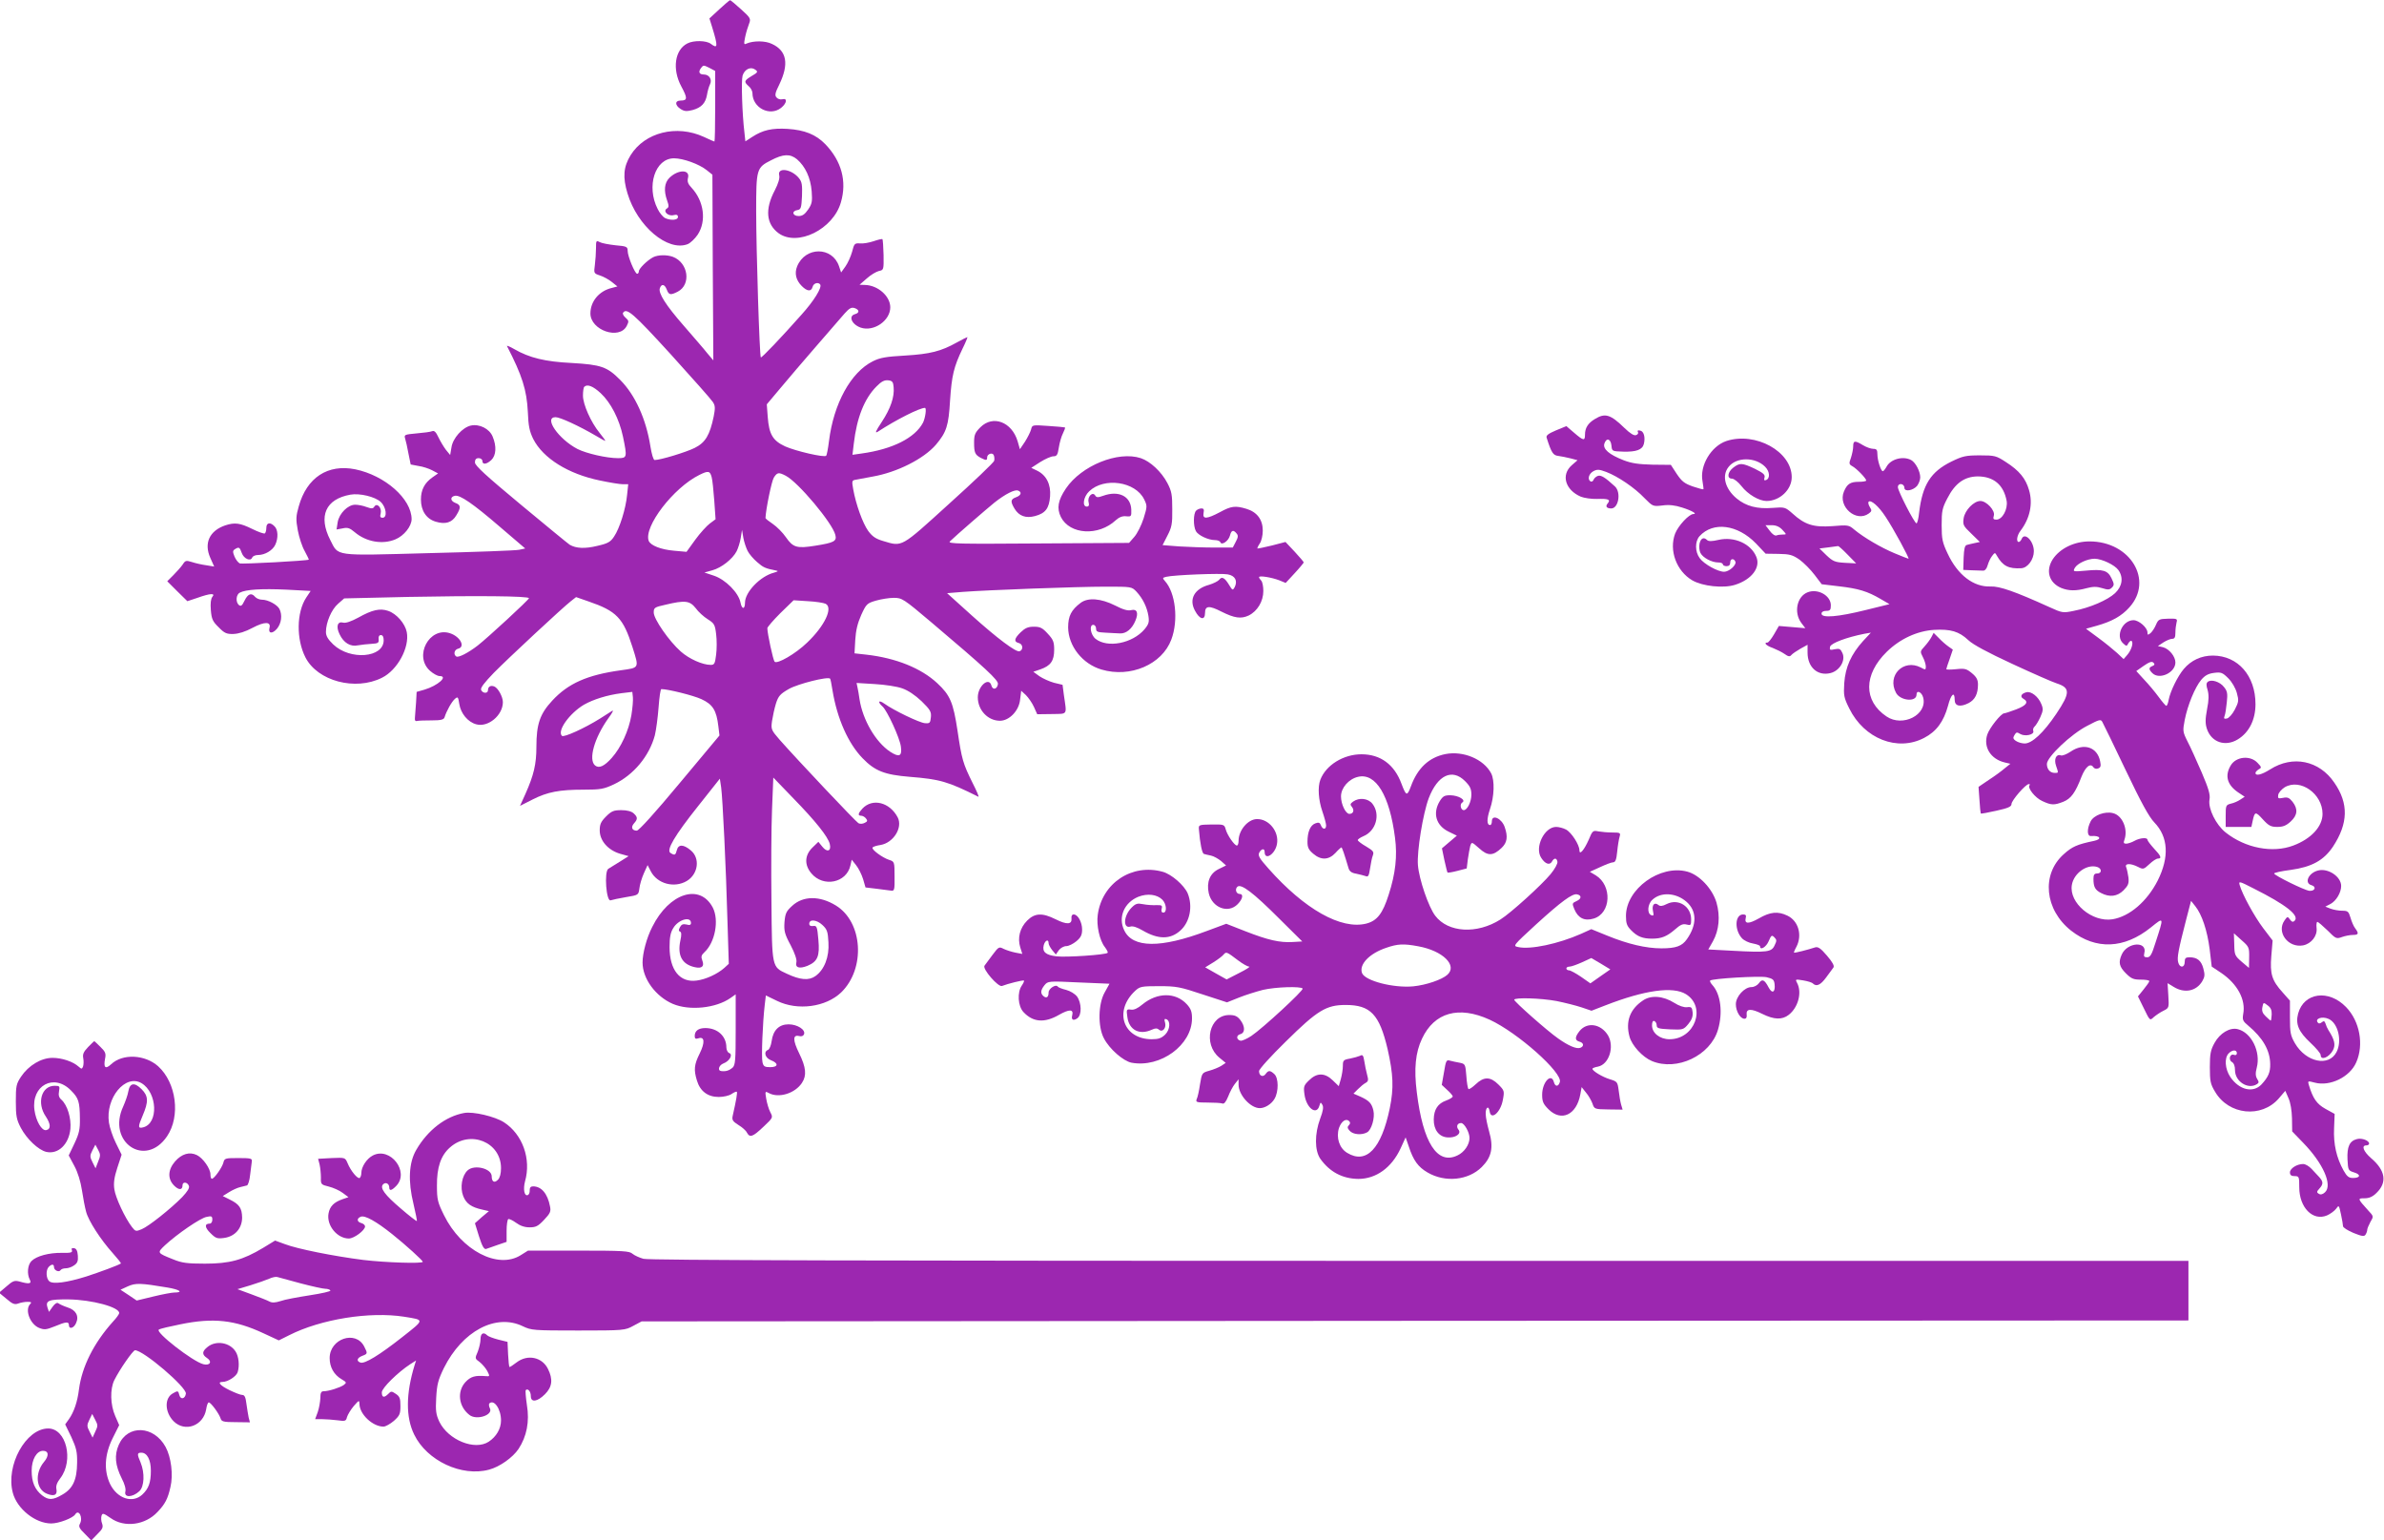 <?xml version="1.0" standalone="no"?>
<!DOCTYPE svg PUBLIC "-//W3C//DTD SVG 20010904//EN"
 "http://www.w3.org/TR/2001/REC-SVG-20010904/DTD/svg10.dtd">
<svg version="1.0" xmlns="http://www.w3.org/2000/svg"
 width="1280pt" height="827pt" viewBox="0 0 1280 827"
 preserveAspectRatio="xMidYMid meet">
<g transform="translate(0,827) scale(0.1,-0.1)"
fill="#9c27b0" stroke="none">
<path d="M3862 8220 l-53 -49 15 -48 c32 -104 30 -117 -8 -88 -24 18 -92 19
-125 2 -68 -34 -83 -138 -33 -231 34 -63 34 -76 -4 -76 -31 0 -31 -25 0 -45
20 -13 32 -14 64 -6 48 13 70 37 78 82 3 19 10 44 16 56 13 26 -4 53 -33 53
-25 0 -31 14 -15 35 12 16 14 16 44 1 l32 -17 0 -189 c0 -105 -2 -190 -4 -190
-2 0 -28 11 -57 25 -146 67 -316 25 -393 -98 -39 -63 -43 -119 -17 -205 53
-177 216 -314 323 -273 15 6 39 29 54 51 48 73 34 180 -33 252 -19 20 -24 33
-19 53 12 46 -53 46 -100 0 -27 -27 -31 -69 -12 -122 10 -28 10 -36 -2 -43
-22 -14 7 -43 37 -35 16 4 23 1 23 -10 0 -18 -41 -20 -71 -5 -10 6 -28 27 -38
48 -62 122 -14 272 88 272 49 0 135 -31 176 -64 l30 -24 2 -499 3 -498 -33 39
c-17 22 -74 87 -124 145 -99 113 -140 178 -130 204 9 25 26 21 37 -8 11 -29
20 -31 59 -11 73 38 57 155 -26 187 -33 12 -80 11 -106 -2 -32 -17 -77 -61
-77 -76 0 -7 -4 -13 -9 -13 -12 0 -51 94 -51 123 0 22 -5 25 -65 30 -36 4 -74
11 -85 17 -19 10 -20 8 -20 -33 0 -24 -3 -65 -6 -89 -6 -45 -6 -46 27 -57 19
-6 48 -22 64 -35 l30 -24 -30 -8 c-68 -16 -115 -72 -115 -137 0 -90 155 -144
195 -67 12 24 12 28 -6 44 -11 9 -17 21 -14 26 19 30 55 -2 256 -222 116 -128
218 -243 226 -256 13 -19 14 -32 5 -78 -21 -100 -44 -140 -102 -169 -46 -23
-184 -65 -215 -65 -7 0 -16 31 -23 74 -23 146 -82 276 -162 356 -70 71 -104
82 -260 91 -144 7 -228 28 -308 74 -24 14 -42 21 -40 17 82 -159 106 -236 112
-353 3 -77 9 -105 29 -146 53 -104 188 -188 358 -223 52 -11 107 -20 123 -20
l29 0 -6 -57 c-7 -74 -40 -180 -70 -224 -19 -29 -33 -37 -90 -50 -65 -16 -114
-14 -148 6 -8 5 -125 101 -261 214 -190 158 -248 211 -248 228 0 16 6 23 20
23 11 0 20 -7 20 -15 0 -21 22 -19 48 5 26 25 29 74 7 126 -17 42 -71 69 -117
59 -45 -10 -97 -68 -104 -117 l-7 -41 -23 28 c-12 16 -30 46 -40 67 -13 28
-22 37 -33 33 -9 -4 -47 -9 -84 -12 -64 -6 -68 -7 -62 -27 4 -12 12 -48 18
-81 l12 -59 42 -8 c23 -3 56 -14 73 -23 l32 -17 -30 -21 c-43 -30 -62 -68 -62
-119 0 -60 29 -104 79 -119 53 -16 88 -5 111 34 26 42 25 56 -6 67 -27 11 -28
33 -1 38 27 5 95 -41 239 -165 l138 -118 -33 -7 c-17 -4 -236 -12 -486 -18
-516 -14 -482 -18 -528 71 -65 128 -25 219 108 243 50 9 133 -11 163 -39 30
-28 37 -85 10 -85 -12 0 -15 6 -10 24 7 30 -20 58 -34 36 -7 -12 -15 -12 -43
-2 -18 7 -45 12 -60 12 -39 0 -86 -47 -94 -94 l-6 -39 33 6 c26 6 38 2 64 -20
62 -53 150 -68 219 -39 46 19 87 70 87 109 -1 109 -143 234 -302 267 -148 30
-261 -44 -304 -199 -15 -52 -16 -70 -5 -129 7 -37 23 -87 37 -111 13 -24 23
-45 22 -46 -9 -6 -358 -25 -371 -20 -8 4 -21 20 -28 37 -10 25 -10 31 2 39 22
14 26 11 37 -20 11 -31 47 -47 56 -25 3 8 17 14 31 14 38 0 79 25 93 55 17 36
15 81 -4 99 -23 24 -44 20 -44 -8 0 -14 -4 -27 -8 -30 -5 -3 -36 8 -68 24 -65
32 -93 36 -145 19 -84 -29 -115 -95 -80 -174 l21 -47 -43 7 c-23 3 -58 11 -76
17 -32 10 -36 9 -50 -13 -9 -13 -31 -38 -50 -57 l-33 -33 54 -54 54 -53 54 18
c70 25 98 26 80 5 -8 -10 -11 -35 -8 -71 4 -48 10 -61 42 -92 31 -32 43 -37
79 -36 28 1 64 12 103 33 64 34 100 34 91 0 -8 -31 15 -34 40 -5 24 29 30 74
13 107 -13 23 -61 49 -93 49 -14 0 -30 7 -37 15 -20 24 -39 17 -57 -20 -13
-27 -19 -32 -30 -24 -19 16 -16 57 5 67 32 17 117 22 249 16 l131 -7 -24 -36
c-52 -79 -54 -223 -4 -321 65 -127 268 -181 411 -109 83 41 149 163 133 245
-9 46 -55 99 -100 114 -44 15 -85 6 -160 -36 -39 -21 -68 -31 -82 -27 -30 8
-39 -21 -19 -62 22 -47 59 -69 99 -60 18 3 51 7 73 8 35 2 40 5 38 25 -2 14 3
22 12 22 10 0 15 -10 15 -28 0 -94 -180 -109 -271 -22 -28 27 -39 45 -39 67 0
51 30 121 65 151 l33 29 345 8 c362 7 647 5 647 -7 0 -8 -220 -211 -275 -254
-52 -40 -103 -66 -115 -59 -17 11 -11 37 10 42 40 10 11 65 -44 83 -111 36
-196 -123 -107 -202 17 -15 40 -28 51 -28 49 0 -10 -52 -81 -73 l-42 -12 -3
-55 c-2 -30 -5 -66 -6 -80 -2 -18 1 -24 12 -21 8 2 43 3 78 3 50 0 65 4 69 17
10 33 38 83 55 98 16 14 18 12 24 -27 8 -51 46 -97 91 -109 63 -18 143 48 143
119 0 29 -26 76 -46 84 -20 8 -34 -1 -34 -20 0 -19 -29 -18 -37 2 -4 11 18 39
68 91 80 81 367 348 414 385 l28 22 66 -23 c152 -52 187 -89 237 -246 36 -114
38 -110 -63 -124 -180 -25 -282 -70 -368 -163 -66 -71 -85 -126 -85 -248 0
-93 -14 -152 -59 -253 l-29 -64 67 34 c81 41 144 53 275 53 91 0 107 3 163 29
105 50 189 151 219 263 7 29 16 97 20 150 4 54 10 98 15 98 35 0 172 -34 215
-54 61 -28 81 -60 91 -146 l6 -49 -213 -255 c-133 -160 -220 -256 -231 -256
-26 0 -33 19 -15 39 21 23 20 34 -2 54 -12 11 -36 17 -66 17 -41 0 -53 -5 -82
-34 -28 -28 -34 -42 -34 -75 0 -55 45 -106 109 -125 l46 -13 -46 -29 c-26 -16
-54 -33 -63 -39 -23 -15 -11 -179 13 -169 9 3 46 11 82 17 67 11 67 11 72 47
2 20 13 56 24 81 l20 44 17 -33 c35 -68 127 -92 194 -52 61 37 72 122 21 164
-39 33 -67 34 -75 1 -7 -27 -11 -29 -34 -15 -24 15 21 92 150 254 l115 145 7
-47 c8 -59 26 -427 34 -722 l7 -225 -24 -22 c-37 -33 -100 -62 -149 -68 -90
-12 -145 57 -145 180 0 51 5 79 20 102 27 46 95 65 95 27 0 -10 -7 -13 -24 -8
-18 4 -27 1 -35 -14 -8 -15 -8 -21 0 -24 8 -3 9 -17 2 -48 -17 -80 9 -128 77
-143 38 -9 53 4 41 35 -8 21 -6 29 11 45 57 52 80 172 45 240 -69 131 -234 79
-325 -104 -30 -58 -52 -141 -52 -191 0 -87 70 -182 162 -222 89 -38 232 -24
311 32 l27 19 0 -189 c0 -167 -2 -191 -17 -205 -18 -15 -36 -21 -60 -18 -22 2
-14 31 11 41 33 12 53 48 31 56 -8 3 -15 17 -15 30 0 60 -47 104 -113 104 -37
0 -57 -15 -57 -43 0 -14 5 -17 20 -12 33 11 36 -22 7 -81 -30 -60 -33 -88 -15
-146 17 -57 58 -88 117 -88 26 0 56 7 69 16 13 9 25 14 28 12 4 -4 -3 -45 -22
-129 -5 -22 0 -30 30 -49 20 -12 41 -30 46 -41 16 -29 31 -24 88 30 53 50 53
50 38 79 -9 17 -18 49 -22 72 -7 41 -6 42 14 31 53 -29 141 -2 178 55 26 39
22 83 -15 158 -35 71 -35 102 0 93 13 -3 22 0 26 10 9 24 -36 53 -83 53 -51 0
-83 -31 -91 -90 -3 -23 -12 -44 -19 -47 -26 -10 -16 -44 16 -56 41 -16 39 -37
-5 -37 -29 0 -36 4 -41 26 -7 27 1 215 12 309 l6 50 60 -29 c110 -54 262 -34
345 46 131 128 116 377 -29 466 -86 53 -176 53 -235 -2 -31 -28 -37 -40 -41
-87 -3 -47 0 -63 33 -124 23 -44 34 -78 31 -91 -8 -30 16 -37 59 -20 55 23 67
52 59 140 -6 71 -9 77 -28 74 -13 -2 -21 2 -21 12 0 26 40 22 70 -6 26 -24 30
-36 33 -94 5 -78 -22 -147 -70 -181 -35 -25 -82 -21 -154 13 -80 37 -79 31
-82 388 -2 173 -1 394 3 490 l7 175 107 -111 c120 -123 186 -206 196 -245 10
-39 -14 -48 -40 -15 l-21 26 -32 -31 c-42 -41 -44 -93 -6 -138 64 -77 189 -52
210 42 l7 31 23 -29 c14 -17 30 -50 38 -75 l13 -45 59 -7 c32 -4 68 -9 78 -10
18 -3 20 3 19 77 0 78 -1 79 -29 88 -37 12 -96 56 -89 66 2 5 22 11 43 14 69
12 120 93 92 148 -43 82 -136 105 -190 47 -23 -25 -26 -38 -6 -38 7 0 19 -6
25 -14 10 -12 9 -17 -6 -24 -11 -6 -25 -7 -34 -2 -15 9 -324 336 -423 448 -45
52 -47 56 -41 100 4 26 13 68 21 94 13 41 23 52 70 79 48 27 209 68 221 55 2
-2 8 -31 13 -64 25 -151 84 -284 162 -364 66 -68 118 -88 252 -99 163 -13 205
-25 369 -107 5 -2 -9 31 -31 74 -52 105 -58 126 -81 281 -23 151 -39 190 -109
255 -86 80 -221 135 -381 153 l-63 7 4 72 c3 50 12 89 32 134 27 59 31 63 79
77 28 8 71 15 96 15 44 0 52 -5 201 -131 294 -249 361 -311 358 -332 -4 -28
-28 -34 -35 -8 -13 49 -73 -3 -73 -63 0 -69 54 -126 119 -126 50 0 102 54 108
113 l6 48 25 -23 c13 -13 33 -41 43 -63 l18 -40 78 1 c88 2 81 -9 65 103 l-7
54 -46 11 c-25 7 -60 23 -78 35 l-33 24 38 13 c55 19 74 46 74 105 0 42 -5 55
-34 86 -29 32 -41 38 -75 38 -31 0 -47 -7 -71 -30 -35 -34 -38 -51 -9 -58 22
-6 24 -37 3 -44 -19 -6 -119 69 -256 192 l-133 120 85 7 c133 10 612 28 767
28 139 0 139 0 165 -27 34 -37 56 -82 64 -130 5 -33 2 -44 -21 -72 -65 -76
-199 -102 -263 -51 -27 22 -35 75 -12 75 8 0 15 -9 15 -20 0 -17 7 -20 50 -22
28 -2 62 -3 78 -4 33 -2 65 24 83 68 18 42 9 65 -23 57 -16 -5 -44 3 -86 25
-76 38 -145 44 -185 14 -50 -38 -67 -70 -67 -132 1 -100 77 -196 179 -226 155
-46 325 27 375 161 39 103 23 252 -35 315 -13 15 -13 17 8 22 40 10 294 20
330 13 40 -7 54 -35 37 -69 -10 -18 -12 -17 -29 11 -24 40 -40 49 -54 29 -7
-8 -31 -20 -54 -27 -79 -21 -110 -77 -76 -139 25 -48 54 -54 54 -12 0 39 22
41 88 7 70 -35 105 -40 146 -21 47 23 79 76 79 132 0 24 -5 49 -11 55 -7 7
-12 15 -12 19 0 10 67 -1 109 -17 l34 -14 48 52 c27 29 48 55 49 58 0 3 -22
29 -49 58 l-49 52 -73 -19 c-41 -10 -76 -17 -78 -16 -1 2 4 14 13 27 9 13 16
43 16 69 0 59 -31 100 -88 117 -59 18 -82 15 -142 -18 -70 -37 -94 -39 -88 -5
4 19 1 25 -11 25 -10 0 -22 -5 -29 -12 -15 -15 -16 -82 -1 -110 12 -22 66 -48
103 -48 13 0 26 -5 28 -11 7 -20 45 7 52 36 7 28 18 32 35 11 10 -11 9 -21 -4
-45 l-16 -31 -98 0 c-54 0 -139 3 -188 6 l-91 7 26 51 c23 44 27 63 26 141 0
78 -3 97 -26 141 -32 61 -92 117 -143 134 -122 40 -319 -40 -402 -163 -43 -64
-50 -106 -27 -153 48 -95 202 -104 295 -17 18 16 35 23 55 21 28 -3 29 -1 28
36 -3 72 -68 104 -151 74 -28 -10 -36 -10 -43 2 -14 22 -43 -7 -35 -37 4 -16
1 -23 -10 -23 -26 0 -18 53 13 82 80 77 248 53 295 -43 17 -35 17 -38 -3 -103
-12 -37 -34 -81 -50 -99 l-28 -32 -489 -3 c-424 -3 -486 -2 -473 11 34 33 198
175 240 209 57 45 108 71 126 64 22 -8 17 -26 -11 -36 -29 -11 -31 -22 -8 -61
24 -40 61 -53 110 -40 56 15 76 41 81 106 5 64 -20 114 -70 138 l-31 15 48 31
c27 17 59 31 71 31 18 0 23 7 29 47 4 26 14 61 22 76 8 16 13 30 11 32 -2 1
-42 5 -90 8 -86 6 -86 6 -92 -19 -4 -14 -19 -44 -33 -66 l-27 -40 -12 42 c-31
105 -133 143 -200 76 -29 -29 -34 -41 -34 -82 0 -55 5 -66 37 -83 28 -14 33
-14 33 3 0 19 30 29 36 11 3 -7 4 -21 2 -29 -1 -8 -110 -112 -241 -230 -263
-239 -251 -232 -355 -201 -41 12 -59 25 -81 55 -29 41 -65 140 -80 223 -8 44
-7 48 13 51 11 2 53 10 91 17 132 23 274 95 340 171 57 68 68 101 76 238 9
134 20 180 67 278 17 34 28 62 26 62 -2 0 -28 -13 -57 -29 -84 -47 -143 -62
-276 -70 -104 -6 -135 -11 -175 -31 -118 -59 -210 -227 -235 -428 -5 -41 -12
-76 -15 -79 -10 -11 -164 25 -220 50 -67 31 -87 65 -94 159 l-5 67 74 88 c40
48 127 150 194 227 66 76 134 154 150 173 25 28 36 34 53 29 27 -9 28 -26 2
-33 -36 -10 -17 -55 31 -72 70 -24 159 37 159 109 0 60 -67 119 -137 120 l-28
1 39 34 c21 19 50 36 65 40 26 5 26 7 25 86 -1 44 -4 82 -6 85 -3 2 -24 -3
-47 -11 -24 -8 -57 -14 -74 -12 -28 2 -31 -1 -42 -45 -7 -25 -23 -61 -36 -79
l-23 -32 -11 33 c-36 107 -181 107 -225 0 -15 -37 -7 -74 25 -106 29 -29 51
-31 58 -4 5 20 31 27 41 12 10 -16 -34 -88 -101 -162 -109 -123 -214 -233
-218 -229 -7 7 -25 576 -25 785 0 226 2 234 79 273 67 35 103 36 140 6 45 -39
73 -99 79 -172 4 -55 2 -67 -19 -98 -18 -26 -31 -35 -51 -35 -33 0 -39 27 -7
32 19 3 22 11 25 75 2 59 0 76 -16 96 -40 50 -119 61 -106 14 3 -14 -5 -42
-24 -79 -54 -102 -46 -181 20 -230 102 -74 294 21 335 166 33 113 3 221 -83
311 -51 53 -112 77 -203 83 -84 5 -133 -6 -190 -43 l-37 -24 -5 47 c-12 97
-18 278 -10 306 11 35 44 50 68 32 16 -11 14 -15 -19 -34 -41 -25 -43 -31 -16
-55 11 -9 20 -26 20 -37 0 -79 93 -127 154 -79 31 25 35 54 6 46 -10 -3 -25 2
-31 10 -10 11 -7 25 15 69 53 110 41 181 -39 218 -36 18 -100 18 -137 2 -14
-7 -15 -3 -7 36 5 24 15 56 21 71 10 26 8 31 -43 77 -30 27 -56 49 -59 49 -3
0 -29 -22 -58 -49z m936 -2029 c5 -52 -16 -114 -64 -187 -33 -50 -38 -62 -21
-52 101 66 225 128 253 128 10 0 2 -54 -10 -79 -43 -82 -163 -143 -330 -166
l-49 -7 7 59 c16 140 57 243 122 308 26 27 43 35 62 33 23 -2 28 -9 30 -37z
m-1573 -32 c54 -50 100 -139 120 -234 23 -111 22 -115 -27 -115 -61 0 -169 25
-217 49 -102 53 -184 171 -118 171 24 0 126 -47 215 -99 28 -17 52 -30 52 -28
0 3 -14 22 -31 43 -47 58 -89 153 -89 200 0 22 3 44 7 47 16 16 47 4 88 -34z
m596 -451 c4 -14 10 -71 14 -126 l7 -100 -31 -23 c-16 -12 -52 -51 -78 -87
l-47 -65 -67 6 c-70 6 -126 28 -136 53 -28 75 132 285 272 354 48 24 57 22 66
-12z m397 8 c67 -34 252 -255 267 -318 9 -34 -7 -42 -107 -58 -99 -16 -120
-10 -158 45 -17 25 -49 57 -71 72 -21 14 -39 28 -39 32 2 47 33 199 45 217 18
28 26 29 63 10z m-204 -404 c8 -16 31 -43 51 -60 33 -29 44 -34 100 -45 16 -3
14 -5 -10 -12 -73 -19 -155 -104 -155 -161 0 -37 -17 -37 -24 0 -10 53 -80
124 -143 145 l-51 17 43 12 c48 13 108 60 130 102 8 16 18 47 22 71 l7 44 7
-42 c4 -23 15 -55 23 -71z m419 -284 c41 -21 -5 -119 -100 -209 -62 -60 -160
-116 -174 -102 -8 8 -39 152 -39 180 0 6 32 43 70 81 l71 69 77 -5 c42 -2 85
-9 95 -14z m-698 -23 c14 -20 44 -47 65 -60 35 -22 39 -29 45 -80 4 -30 4 -80
0 -110 -6 -48 -9 -55 -29 -55 -44 0 -116 32 -161 72 -63 56 -145 174 -145 209
0 26 4 29 63 42 105 25 130 22 162 -18z m1109 -431 c32 -11 69 -36 104 -69 47
-46 53 -57 50 -86 -3 -31 -6 -34 -32 -32 -29 2 -168 69 -218 105 -31 22 -38
10 -9 -16 25 -23 92 -168 98 -215 7 -52 -9 -59 -58 -27 -78 52 -147 171 -164
281 -3 22 -8 51 -11 64 l-5 24 98 -6 c54 -3 120 -13 147 -23z m-1454 -144
c-14 -83 -56 -174 -105 -229 -41 -46 -69 -58 -90 -41 -37 31 -4 148 71 253 20
27 30 45 22 41 -7 -4 -37 -23 -66 -42 -83 -52 -195 -103 -205 -93 -27 27 41
121 118 167 51 29 125 52 202 62 l58 7 3 -28 c2 -16 -2 -60 -8 -97z"/>
<path d="M8563 6020 c-37 -22 -53 -48 -53 -84 0 -34 -8 -33 -58 10 l-42 36
-56 -23 c-40 -17 -54 -27 -50 -39 26 -82 35 -95 63 -98 15 -2 45 -8 65 -13
l38 -10 -31 -27 c-59 -52 -35 -133 49 -169 18 -7 57 -13 87 -12 61 2 74 -3 57
-24 -14 -16 -6 -27 19 -27 39 0 54 86 20 118 -53 49 -75 62 -91 57 -10 -3 -21
-13 -24 -21 -3 -8 -10 -12 -16 -9 -18 11 -10 41 15 55 21 11 31 10 69 -4 63
-24 153 -85 205 -140 45 -45 45 -46 97 -40 36 5 68 1 105 -11 54 -17 84 -35
61 -35 -23 0 -81 -62 -98 -105 -34 -90 7 -201 92 -251 55 -32 168 -44 230 -24
89 28 138 93 114 150 -29 71 -119 111 -204 91 -34 -8 -53 -8 -60 -1 -18 18
-34 11 -41 -19 -3 -17 -1 -39 5 -50 13 -26 61 -51 95 -51 14 0 25 -4 25 -10 0
-5 9 -10 20 -10 14 0 20 7 20 21 0 21 21 22 28 2 5 -18 -35 -53 -61 -53 -34 0
-108 41 -131 73 -26 35 -26 90 -1 118 73 80 204 63 303 -39 l52 -55 69 -1 c60
-1 75 -5 113 -31 23 -17 60 -54 81 -82 l38 -50 92 -11 c105 -12 154 -27 224
-68 l48 -28 -130 -32 c-145 -36 -235 -44 -235 -19 0 9 9 15 25 15 21 0 25 5
25 30 0 52 -69 91 -124 70 -58 -22 -76 -108 -35 -164 l22 -29 -71 6 -71 6 -26
-45 c-14 -24 -30 -44 -35 -44 -23 0 -7 -17 28 -29 20 -8 49 -22 63 -32 21 -15
29 -16 37 -6 6 7 28 22 49 34 l38 21 0 -42 c0 -79 54 -127 123 -110 49 12 83
68 64 108 -10 22 -16 25 -41 20 -26 -6 -29 -4 -25 14 6 19 88 50 184 69 l35 6
-42 -45 c-64 -71 -95 -140 -101 -226 -4 -66 -2 -78 27 -136 80 -163 259 -233
402 -158 66 34 105 88 128 172 16 63 36 81 36 32 0 -34 30 -40 75 -17 34 18
50 49 50 100 0 25 -8 40 -32 60 -29 24 -38 27 -85 22 -29 -3 -53 -3 -53 0 0 3
8 28 18 55 l17 50 -24 17 c-13 9 -36 29 -51 45 l-28 28 -12 -23 c-7 -13 -24
-36 -37 -50 -24 -26 -24 -28 -9 -57 9 -17 16 -40 16 -51 0 -18 -2 -19 -27 -5
-93 48 -183 -43 -133 -136 23 -43 110 -51 110 -10 0 27 28 15 36 -16 23 -92
-110 -160 -197 -101 -125 84 -124 225 2 348 71 69 162 111 253 117 89 5 134
-8 184 -55 25 -24 103 -66 237 -128 110 -51 217 -98 237 -104 74 -24 74 -51
-1 -163 -70 -104 -132 -161 -171 -160 -29 1 -60 17 -60 31 0 3 4 12 9 19 7 11
12 11 28 1 25 -15 77 -4 70 16 -3 7 0 18 7 24 7 6 21 29 31 51 15 34 16 44 5
70 -16 40 -55 70 -80 63 -28 -7 -36 -24 -16 -35 30 -17 16 -36 -39 -57 -31
-12 -60 -21 -64 -21 -17 0 -79 -78 -91 -114 -22 -67 18 -132 94 -150 l30 -7
-30 -24 c-16 -14 -54 -42 -85 -62 l-56 -38 5 -70 c2 -38 6 -71 7 -73 2 -2 40
5 84 15 64 14 81 22 81 36 0 19 76 107 93 107 6 0 7 -3 4 -6 -13 -14 30 -68
68 -85 49 -23 64 -23 113 -4 42 17 65 49 98 135 22 54 48 75 64 50 5 -7 16
-10 25 -6 14 5 16 13 11 38 -15 77 -88 101 -159 52 -21 -14 -44 -23 -52 -20
-25 9 -38 -20 -26 -55 14 -41 14 -39 -7 -39 -25 0 -42 20 -42 48 0 37 129 160
217 205 66 35 73 36 81 20 6 -10 62 -126 125 -258 83 -174 125 -251 154 -281
75 -78 81 -186 18 -312 -57 -112 -151 -193 -243 -208 -109 -17 -234 88 -218
184 10 63 81 114 136 97 26 -8 26 -35 0 -35 -15 0 -20 -7 -20 -29 0 -43 9 -60
41 -76 46 -24 87 -19 121 15 25 26 29 36 26 68 -3 20 -8 45 -12 55 -10 22 23
23 64 2 27 -14 30 -13 60 15 18 17 38 30 46 30 22 0 17 14 -21 54 -19 21 -35
42 -35 47 0 14 -42 10 -70 -6 -14 -8 -33 -14 -43 -15 -15 0 -17 4 -10 23 19
56 -12 129 -62 141 -43 11 -103 -11 -120 -44 -21 -41 -20 -82 3 -79 48 4 60
-17 15 -26 -91 -19 -118 -31 -163 -72 -121 -108 -102 -298 40 -410 133 -104
285 -98 428 17 72 58 71 60 25 -82 -20 -64 -28 -78 -45 -78 -16 0 -19 5 -15
22 18 66 -91 60 -121 -7 -19 -42 -14 -65 22 -101 29 -29 41 -34 80 -34 25 0
46 -3 46 -8 0 -4 -14 -24 -31 -45 l-30 -37 32 -65 c32 -66 32 -66 53 -46 12
10 35 26 52 34 30 15 30 16 26 82 l-4 66 33 -20 c58 -36 121 -23 153 30 14 24
15 35 6 69 -11 42 -33 60 -74 60 -21 0 -26 -5 -26 -25 0 -32 -27 -34 -35 -2
-7 25 1 67 42 226 l27 104 23 -29 c35 -44 64 -129 77 -231 l11 -93 51 -34 c87
-59 133 -144 118 -221 -5 -31 -2 -38 27 -62 79 -66 117 -133 118 -206 1 -44
-10 -70 -47 -110 -45 -47 -119 -30 -167 40 -29 43 -33 103 -9 127 19 20 44 21
44 1 0 -9 -6 -12 -15 -9 -22 9 -32 -26 -12 -38 11 -6 17 -22 17 -44 0 -61 70
-106 118 -75 11 7 11 12 1 28 -9 15 -10 31 -2 61 22 85 -29 188 -102 206 -42
11 -96 -21 -125 -74 -21 -38 -25 -58 -25 -130 0 -75 3 -91 28 -132 73 -125
249 -143 342 -36 l35 41 17 -39 c11 -24 18 -67 19 -109 l1 -70 59 -61 c108
-111 159 -228 117 -266 -12 -11 -23 -14 -33 -8 -12 7 -12 12 3 28 22 24 21 37
0 61 -10 10 -29 31 -42 45 -13 14 -33 26 -45 26 -34 0 -71 -24 -71 -45 0 -14
7 -20 25 -20 24 0 25 -3 25 -60 0 -109 73 -183 149 -151 18 8 40 24 49 36 15
21 15 20 26 -30 6 -28 11 -57 11 -64 0 -7 25 -23 56 -36 47 -19 58 -20 65 -9
5 8 9 19 9 26 0 6 8 25 17 42 18 30 18 30 -13 63 -56 62 -57 64 -19 64 25 0
44 8 65 29 58 56 48 121 -30 187 -40 35 -53 68 -25 68 8 0 15 4 15 10 0 16
-39 31 -65 24 -40 -10 -54 -41 -51 -109 3 -58 4 -60 35 -70 38 -11 35 -30 -5
-30 -23 0 -33 8 -51 40 -38 68 -55 142 -51 227 l3 77 -49 27 c-47 26 -68 56
-90 130 -6 20 -5 21 32 11 82 -22 189 30 223 109 42 95 19 221 -55 297 -93 96
-226 78 -257 -35 -15 -57 2 -97 66 -157 30 -28 55 -57 55 -66 0 -31 45 -13 66
26 15 29 9 56 -25 109 -5 8 -12 23 -15 34 -5 14 -9 16 -20 7 -7 -6 -16 -8 -19
-4 -23 22 19 39 56 22 51 -23 73 -119 42 -178 -41 -80 -163 -55 -223 47 -24
42 -27 57 -27 138 l0 91 -38 43 c-59 65 -70 100 -62 197 l7 83 -51 67 c-48 64
-111 179 -126 231 -6 22 -2 21 76 -19 173 -87 247 -145 219 -173 -8 -8 -15 -7
-25 7 -12 17 -14 17 -29 -5 -45 -63 19 -149 100 -134 44 9 77 51 72 93 -2 18
0 33 4 33 5 0 29 -21 55 -46 44 -45 48 -46 78 -35 17 6 43 11 58 11 31 0 33 8
12 36 -8 10 -19 36 -25 57 -10 33 -14 37 -45 37 -18 0 -46 5 -62 11 l-28 11
27 14 c31 16 58 61 58 97 0 50 -70 97 -124 83 -52 -13 -76 -68 -35 -79 28 -8
18 -33 -12 -30 -27 3 -189 83 -189 93 0 4 40 13 88 19 115 16 178 51 228 125
82 125 85 232 7 344 -81 119 -223 148 -344 71 -46 -29 -79 -37 -79 -19 0 5 8
13 17 19 17 9 16 12 -6 35 -39 42 -116 34 -144 -14 -33 -55 -19 -104 39 -144
l36 -24 -23 -15 c-13 -9 -36 -19 -51 -22 -27 -7 -28 -10 -28 -66 l0 -59 69 0
69 0 7 33 c11 50 15 51 54 8 32 -35 44 -41 78 -41 31 0 48 7 72 29 37 34 40
67 10 106 -18 22 -27 26 -51 21 -26 -5 -29 -3 -26 16 2 12 18 30 35 41 84 49
203 -35 203 -143 0 -68 -61 -134 -157 -170 -111 -42 -257 -14 -363 70 -52 41
-95 128 -87 176 5 27 -4 58 -42 147 -27 62 -60 136 -76 166 -26 52 -26 57 -15
115 16 81 55 175 88 215 20 24 38 34 69 38 38 5 46 2 77 -29 20 -20 39 -53 46
-79 11 -40 10 -48 -11 -89 -13 -25 -33 -47 -43 -48 -15 -3 -17 0 -12 14 4 9 9
42 12 73 5 47 3 60 -15 82 -22 29 -69 43 -87 28 -9 -7 -9 -19 -1 -44 7 -26 7
-53 -3 -103 -10 -54 -10 -77 -1 -105 24 -73 99 -98 166 -57 61 37 95 106 95
189 0 153 -94 260 -228 261 -63 0 -117 -25 -157 -72 -33 -39 -72 -119 -81
-165 -3 -18 -9 -33 -13 -33 -3 0 -22 22 -41 48 -19 26 -54 68 -78 93 l-42 46
40 28 c30 21 44 25 52 17 8 -8 7 -13 -5 -18 -21 -8 -21 -18 -1 -38 38 -38 124
2 124 57 0 32 -33 73 -67 82 l-27 6 30 20 c16 10 37 19 47 19 13 0 17 8 17 33
0 17 3 42 6 54 6 21 3 22 -46 21 -47 -1 -52 -4 -64 -32 -7 -17 -20 -37 -29
-45 -15 -12 -17 -11 -17 3 0 26 -46 66 -75 66 -59 0 -98 -86 -56 -124 18 -17
20 -17 29 1 6 10 14 15 17 11 11 -10 -2 -50 -24 -75 l-19 -22 -35 33 c-20 18
-65 55 -102 82 l-65 48 57 16 c82 23 134 52 176 99 131 145 5 354 -214 354
-81 0 -158 -37 -197 -95 -40 -62 -21 -127 45 -155 40 -16 79 -17 137 -1 34 9
54 9 83 0 31 -10 40 -9 52 3 13 13 13 19 -2 50 -20 42 -45 50 -138 41 -69 -6
-70 -6 -59 15 14 24 68 49 107 49 39 -1 107 -33 127 -61 28 -40 21 -87 -18
-124 -40 -37 -134 -78 -222 -95 -58 -12 -62 -11 -130 20 -185 84 -268 113
-316 111 -91 -4 -177 61 -231 177 -28 59 -32 78 -32 152 0 76 3 92 31 145 41
80 91 116 162 117 86 0 140 -45 156 -132 7 -44 -23 -100 -55 -100 -16 0 -19 4
-14 21 9 27 -39 79 -72 79 -35 0 -83 -49 -90 -93 -5 -35 -2 -41 41 -82 l46
-45 -28 -6 c-15 -3 -34 -8 -42 -10 -11 -3 -15 -21 -17 -69 l-2 -65 45 -2 c24
-1 52 -2 61 -2 10 -1 20 10 25 29 5 17 15 39 24 50 14 19 16 19 25 2 32 -56
63 -72 132 -68 34 2 67 47 67 91 0 56 -51 106 -66 65 -4 -8 -10 -15 -15 -15
-15 0 -10 36 10 61 50 66 67 145 45 218 -18 62 -52 104 -124 150 -52 34 -59
36 -140 36 -76 0 -92 -4 -152 -33 -112 -55 -156 -125 -174 -274 -3 -32 -10
-58 -14 -58 -11 0 -100 174 -100 194 0 25 35 21 35 -4 1 -22 46 -14 68 11 9
12 17 32 17 46 0 32 -25 80 -49 93 -44 23 -110 5 -132 -36 -7 -13 -16 -24 -20
-24 -10 0 -29 58 -29 91 0 23 -4 29 -22 29 -13 0 -38 9 -56 20 -43 26 -52 25
-52 -7 0 -15 -6 -42 -12 -61 -11 -30 -11 -35 7 -45 23 -12 75 -66 75 -77 0 -4
-18 -7 -40 -7 -46 0 -63 -12 -80 -53 -33 -80 66 -167 134 -117 16 12 17 16 5
35 -7 12 -10 24 -6 28 12 12 54 -24 91 -81 41 -61 130 -225 123 -225 -2 0 -36
13 -74 29 -72 30 -165 84 -218 128 -28 24 -33 25 -117 18 -101 -7 -147 7 -214
68 -39 34 -41 35 -106 30 -83 -7 -143 9 -193 50 -63 52 -82 123 -44 170 42 54
143 54 196 1 26 -26 28 -64 4 -72 -9 -3 -11 1 -7 14 4 15 -6 24 -52 47 -68 32
-81 33 -116 6 -31 -24 -35 -59 -7 -59 11 0 34 -18 51 -40 35 -45 95 -80 135
-80 71 0 135 61 135 128 0 138 -195 245 -351 194 -82 -28 -144 -132 -128 -216
4 -23 6 -42 5 -43 -2 -2 -27 5 -57 15 -45 16 -59 27 -86 67 l-32 49 -98 1
c-75 2 -112 7 -156 24 -77 30 -112 60 -103 89 11 33 34 27 38 -10 3 -31 3 -31
63 -33 70 -2 103 10 111 41 9 36 0 69 -20 72 -11 3 -16 0 -12 -7 4 -6 0 -14
-9 -17 -11 -5 -32 8 -63 38 -75 73 -104 82 -159 48z m1007 -595 c23 -25 23
-25 3 -25 -12 0 -28 -2 -35 -5 -8 -3 -23 7 -36 25 l-23 30 34 0 c23 0 41 -8
57 -25z m349 -132 l47 -48 -60 3 c-54 3 -65 8 -99 40 l-38 37 48 6 c26 3 50 7
52 7 2 1 25 -19 50 -45z m2157 -2164 l-1 -56 -39 33 c-37 32 -39 37 -40 93
l-2 60 41 -37 c40 -35 42 -39 41 -93z m121 -306 c-1 -18 -3 -33 -5 -33 -2 0
-14 10 -27 23 -17 16 -22 29 -18 49 5 27 6 27 28 10 17 -12 23 -26 22 -49z"/>
<path d="M7760 4221 c-88 -18 -149 -75 -185 -174 -20 -53 -25 -52 -50 14 -38
104 -113 159 -215 159 -97 0 -191 -58 -221 -137 -15 -40 -10 -109 11 -170 11
-32 20 -65 20 -75 0 -24 -19 -23 -28 1 -5 14 -12 17 -30 10 -27 -10 -42 -46
-42 -99 0 -30 6 -43 31 -64 42 -36 83 -34 119 4 15 17 30 30 32 30 4 0 16 -36
38 -110 5 -18 16 -27 41 -31 19 -4 42 -10 51 -13 14 -6 18 1 24 41 4 26 10 58
15 70 7 19 2 25 -36 48 -25 14 -45 30 -45 34 0 5 14 14 30 21 68 28 93 117 49
174 -23 30 -72 35 -104 12 -16 -12 -17 -16 -6 -29 14 -18 7 -37 -14 -37 -20 0
-45 52 -45 94 0 46 42 94 92 105 95 22 169 -100 198 -327 13 -98 3 -192 -34
-306 -32 -101 -62 -140 -120 -155 -135 -34 -331 76 -526 296 -48 54 -57 69
-49 85 12 22 29 24 29 4 0 -49 56 -13 66 41 13 67 -43 137 -108 135 -48 -1
-98 -60 -98 -117 0 -14 -4 -25 -9 -25 -13 0 -52 56 -60 87 -7 26 -10 27 -77
26 -66 -1 -69 -2 -67 -25 6 -77 17 -130 27 -133 6 -2 23 -6 38 -9 15 -3 39
-17 54 -29 l27 -24 -39 -19 c-48 -23 -67 -70 -54 -130 18 -78 104 -111 155
-59 27 27 33 55 11 55 -19 0 -27 26 -12 39 20 17 84 -31 224 -171 l124 -123
-52 -3 c-69 -4 -131 10 -254 58 l-102 40 -105 -39 c-247 -93 -398 -92 -443 4
-34 70 0 149 76 180 49 19 100 13 129 -16 22 -22 26 -69 5 -69 -9 0 -12 7 -9
20 5 18 1 21 -28 20 -19 -1 -51 1 -71 5 -31 6 -40 4 -62 -18 -44 -44 -48 -115
-6 -102 12 4 36 -4 65 -21 84 -49 149 -49 203 0 51 46 67 130 39 199 -19 44
-87 103 -134 116 -165 46 -326 -60 -349 -231 -8 -56 10 -138 38 -173 11 -15
18 -28 15 -31 -10 -11 -223 -25 -274 -19 -59 7 -78 24 -69 60 7 26 26 35 26
11 0 -8 9 -24 19 -37 l20 -24 16 23 c9 12 27 22 40 22 13 0 37 12 54 26 24 20
31 34 31 63 0 40 -23 81 -45 81 -9 0 -14 -8 -12 -22 3 -32 -25 -34 -85 -4 -72
36 -112 34 -153 -7 -39 -39 -53 -93 -37 -144 l11 -35 -37 7 c-20 4 -48 13 -63
20 -25 13 -27 12 -60 -32 -19 -26 -38 -52 -43 -58 -13 -17 74 -117 94 -109 30
12 114 33 118 29 2 -2 -3 -14 -12 -27 -25 -36 -21 -110 9 -142 51 -55 113 -60
191 -15 55 31 79 31 71 -2 -7 -25 6 -32 28 -16 24 18 22 82 -2 116 -12 15 -36
30 -59 36 -21 5 -42 13 -45 18 -10 14 -49 -11 -49 -32 0 -25 -11 -33 -27 -20
-18 15 -16 33 5 59 18 22 20 23 184 15 l165 -7 -26 -47 c-35 -62 -37 -184 -4
-246 30 -58 104 -122 148 -131 156 -29 325 95 325 238 0 36 -6 52 -28 76 -60
65 -159 64 -238 -1 -25 -21 -46 -31 -62 -28 -24 3 -25 1 -19 -40 9 -70 65 -98
131 -68 19 9 29 9 39 0 20 -16 41 11 32 40 -5 15 -3 20 6 17 25 -8 22 -56 -5
-83 -20 -19 -35 -25 -72 -25 -153 0 -206 151 -89 260 25 23 34 25 128 25 93 0
113 -4 233 -44 l132 -43 65 26 c35 14 93 32 128 41 69 16 205 20 213 7 6 -10
-213 -212 -275 -254 -24 -16 -50 -27 -58 -26 -23 5 -25 29 -2 35 27 7 27 42 0
77 -16 20 -29 26 -59 26 -107 0 -143 -155 -53 -229 l34 -28 -24 -16 c-13 -8
-42 -20 -64 -26 -39 -11 -40 -12 -50 -73 -5 -35 -13 -71 -18 -80 -6 -16 0 -18
58 -18 36 0 72 -2 80 -5 9 -4 19 8 31 37 9 24 25 54 36 68 l20 25 0 -29 c0
-55 64 -126 114 -126 28 0 63 22 79 50 23 39 22 112 -1 133 -23 21 -32 21 -47
0 -14 -19 -35 -10 -35 16 0 10 64 81 143 158 171 169 218 197 322 197 133 0
181 -50 225 -236 31 -137 34 -210 12 -318 -45 -218 -126 -303 -229 -240 -42
25 -60 82 -44 133 13 37 38 54 55 37 7 -7 6 -14 -2 -22 -9 -9 -8 -16 5 -30 18
-20 64 -24 93 -8 24 13 43 79 34 117 -9 39 -23 53 -68 74 l-39 17 24 24 c14
14 32 29 42 34 14 8 15 16 7 44 -5 19 -12 52 -15 73 -5 31 -9 36 -23 28 -9 -4
-34 -11 -54 -15 -35 -6 -38 -10 -38 -39 0 -18 -5 -49 -11 -71 l-11 -38 -32 31
c-43 42 -86 42 -128 0 -28 -27 -30 -34 -24 -76 10 -73 65 -114 80 -60 6 20 7
20 16 5 7 -12 4 -33 -12 -75 -30 -81 -30 -170 1 -215 50 -70 118 -107 204
-108 95 0 179 60 227 164 l27 59 17 -49 c24 -74 50 -110 100 -139 95 -56 220
-43 292 29 53 53 64 105 39 192 -9 32 -18 74 -18 91 -2 37 16 50 21 16 7 -51
59 -6 71 61 9 48 8 51 -24 83 -43 43 -78 43 -122 1 -18 -17 -36 -29 -39 -25
-3 3 -9 35 -11 70 -5 63 -6 65 -37 71 -17 3 -40 8 -51 11 -19 6 -22 0 -32 -62
l-12 -68 29 -27 c17 -15 30 -31 30 -35 0 -5 -16 -15 -35 -22 -45 -16 -66 -48
-67 -101 -1 -56 28 -94 73 -97 44 -4 77 20 60 41 -14 17 -7 36 14 36 17 0 45
-50 45 -80 0 -36 -28 -77 -65 -94 -108 -52 -185 68 -218 339 -16 126 -7 215
28 288 66 141 197 178 363 102 150 -69 393 -285 377 -335 -8 -26 -25 -26 -32
0 -14 52 -63 -1 -63 -68 0 -37 6 -50 34 -78 69 -69 151 -30 171 80 l7 39 23
-29 c14 -16 29 -43 35 -59 10 -30 11 -31 86 -32 l76 -1 -8 27 c-4 14 -10 48
-13 75 -6 47 -8 49 -47 61 -40 12 -93 44 -94 56 0 4 13 9 30 12 59 12 89 106
54 167 -38 63 -113 75 -154 23 -25 -32 -25 -49 0 -56 24 -6 26 -25 5 -33 -20
-8 -64 11 -119 50 -59 41 -236 198 -236 208 0 13 143 9 228 -7 44 -9 104 -24
134 -34 l53 -18 75 29 c211 82 362 103 432 60 111 -69 48 -242 -88 -242 -52 0
-94 33 -94 74 0 18 4 26 12 24 7 -3 13 -13 13 -23 0 -16 9 -19 72 -22 69 -3
72 -2 98 29 18 22 25 40 23 62 -3 27 -6 31 -30 28 -16 -2 -43 7 -68 23 -60 38
-126 43 -169 13 -70 -47 -94 -113 -72 -194 13 -48 70 -110 120 -131 134 -56
314 29 355 168 27 91 15 191 -30 240 -9 10 -15 21 -12 24 11 11 265 26 303 18
34 -8 40 -13 43 -37 5 -44 -13 -54 -32 -18 -22 42 -35 48 -52 23 -9 -12 -26
-21 -40 -21 -38 0 -84 -51 -84 -92 0 -38 24 -78 46 -78 10 0 14 8 12 22 -4 33
24 34 84 4 63 -31 106 -33 142 -5 51 40 72 120 45 171 -11 20 -10 21 32 14 24
-4 48 -11 53 -17 19 -18 41 -8 71 33 17 23 34 47 39 53 6 9 -5 29 -35 64 -34
40 -48 49 -64 44 -36 -12 -110 -31 -113 -28 -1 1 4 15 13 31 33 63 11 140 -49
168 -50 24 -92 20 -152 -15 -55 -31 -79 -31 -71 2 4 14 0 19 -14 19 -44 0 -48
-82 -6 -128 11 -12 38 -25 59 -28 21 -4 38 -10 38 -15 0 -24 33 -4 46 27 14
33 17 35 31 21 13 -13 13 -19 1 -43 -16 -36 -40 -39 -224 -29 l-132 7 25 44
c33 59 40 135 19 208 -22 74 -92 149 -157 166 -146 39 -329 -93 -329 -238 0
-40 5 -54 28 -77 33 -34 62 -45 112 -45 51 0 80 12 124 50 28 25 42 31 61 26
23 -6 25 -4 25 27 0 71 -69 114 -131 83 -23 -12 -36 -13 -45 -5 -21 17 -36 0
-29 -32 5 -24 4 -28 -9 -23 -24 9 -20 60 6 83 46 43 127 38 183 -11 56 -49 57
-123 2 -201 -26 -37 -58 -49 -137 -49 -82 0 -180 23 -290 68 l-86 35 -55 -25
c-122 -54 -273 -86 -338 -71 -29 6 -28 7 97 122 135 123 194 166 219 161 26
-5 25 -24 -2 -36 -24 -11 -25 -13 -12 -44 20 -48 55 -65 104 -50 93 28 100
177 11 232 l-32 19 55 25 c30 14 61 26 70 26 12 0 18 14 22 58 3 31 9 67 13
80 6 20 3 22 -39 22 -24 0 -58 3 -75 6 -29 6 -32 4 -52 -45 -25 -56 -50 -85
-50 -56 0 29 -43 96 -72 111 -15 8 -39 14 -53 14 -63 0 -117 -110 -80 -166 21
-33 45 -41 57 -21 12 22 26 22 30 0 2 -10 -14 -39 -37 -67 -48 -58 -214 -209
-269 -243 -126 -80 -281 -71 -350 20 -36 47 -87 196 -93 272 -6 74 27 276 58
359 48 125 126 161 195 92 27 -27 34 -42 34 -73 0 -38 -22 -83 -41 -83 -16 0
-23 32 -8 41 22 13 -19 38 -64 39 -32 0 -40 -5 -57 -32 -39 -65 -20 -131 49
-164 l43 -21 -40 -34 -40 -34 13 -63 c8 -35 15 -65 17 -67 2 -2 26 2 53 9 l50
13 6 49 c4 28 10 60 13 72 8 23 8 22 48 -13 46 -42 74 -42 121 3 29 28 34 59
16 111 -16 47 -69 71 -69 31 0 -11 -4 -20 -9 -20 -19 0 -19 32 -1 86 23 67 26
154 6 192 -40 76 -150 122 -246 103z m-145 -1032 c132 -24 212 -103 156 -153
-29 -26 -113 -55 -183 -62 -105 -10 -258 29 -275 71 -17 46 38 105 130 136 61
21 92 23 172 8z m-967 -76 c24 -18 50 -33 59 -33 8 0 -15 -15 -53 -34 l-68
-35 -57 32 -58 33 44 27 c24 15 49 34 55 42 14 16 16 15 78 -32z m1945 -85
l-54 -38 -50 35 c-28 19 -57 35 -65 35 -8 0 -14 5 -14 10 0 6 8 10 18 10 9 0
39 11 66 23 l50 23 51 -30 51 -31 -53 -37z"/>
<path d="M473 2648 c-25 -26 -30 -39 -26 -60 3 -15 2 -35 -1 -44 -6 -15 -8
-15 -24 -1 -30 27 -89 47 -140 47 -61 0 -129 -41 -169 -101 -26 -39 -28 -51
-28 -133 0 -79 4 -98 27 -142 32 -60 94 -119 137 -129 64 -14 121 41 129 124
5 57 -16 127 -48 156 -14 12 -17 25 -13 46 5 27 3 29 -24 29 -70 0 -97 -92
-47 -165 27 -41 28 -68 2 -73 -24 -5 -55 49 -63 108 -18 132 105 198 196 105
41 -41 47 -60 48 -150 1 -58 -4 -81 -29 -134 l-31 -65 30 -56 c19 -35 34 -85
41 -131 6 -41 16 -92 22 -114 12 -49 79 -152 143 -223 26 -29 46 -54 44 -56
-12 -9 -115 -47 -186 -70 -106 -33 -178 -42 -198 -26 -18 15 -20 61 -3 78 16
16 28 15 28 -2 0 -17 27 -29 35 -16 4 6 16 10 28 10 13 0 33 7 45 16 18 12 22
24 20 52 -2 26 -8 38 -20 40 -12 2 -16 -1 -12 -11 4 -12 -5 -15 -53 -14 -70 1
-137 -17 -164 -44 -21 -21 -25 -69 -9 -100 12 -22 -4 -25 -55 -10 -27 7 -36 4
-70 -26 l-40 -34 40 -33 c32 -28 44 -32 63 -25 13 5 35 9 50 9 20 0 23 -3 14
-12 -30 -30 -1 -108 48 -128 28 -11 38 -10 83 8 62 26 77 27 77 7 0 -24 26
-17 38 10 18 38 0 71 -45 85 -21 7 -43 17 -49 22 -8 6 -19 -1 -32 -19 l-19
-27 -8 23 c-12 38 7 45 115 44 123 -2 270 -41 270 -73 0 -6 -15 -27 -34 -47
-103 -115 -166 -241 -182 -363 -8 -66 -27 -122 -54 -160 l-20 -28 33 -68 c27
-59 32 -80 31 -139 -1 -91 -23 -138 -79 -170 -51 -30 -74 -31 -109 -4 -39 31
-56 71 -56 132 0 61 27 107 61 107 31 0 33 -27 5 -60 -50 -60 -43 -146 15
-170 39 -16 58 -8 52 24 -4 17 3 36 21 59 73 96 32 267 -65 267 -120 0 -230
-199 -190 -346 23 -86 121 -164 206 -164 41 0 117 29 129 49 19 30 43 -18 25
-51 -8 -14 -3 -25 26 -53 l35 -36 33 34 c28 27 32 37 25 57 -5 12 -6 31 -3 41
5 16 10 15 49 -12 74 -53 186 -38 252 33 40 42 55 70 69 133 16 66 4 161 -26
216 -63 115 -203 121 -251 12 -25 -56 -20 -110 16 -182 15 -28 23 -57 19 -70
-8 -33 38 -32 75 2 27 25 30 98 7 154 -20 46 -19 53 4 53 31 0 51 -38 51 -97
0 -64 -12 -96 -46 -128 -53 -49 -135 -21 -173 57 -34 72 -30 158 14 246 l35
70 -21 48 c-27 61 -29 146 -5 194 29 58 100 160 111 160 45 0 278 -199 273
-233 -4 -28 -28 -34 -35 -8 -6 24 -8 25 -34 10 -47 -25 -45 -101 3 -150 61
-61 160 -25 175 64 3 21 9 37 14 37 11 0 55 -60 63 -85 5 -18 15 -21 82 -21
l76 -1 -7 26 c-3 14 -8 47 -12 74 -4 35 -10 47 -22 47 -10 0 -40 12 -69 26
-51 25 -67 44 -37 44 28 0 73 29 81 52 11 35 6 85 -11 111 -31 49 -104 61
-149 26 -32 -25 -33 -42 -4 -61 29 -19 15 -42 -20 -33 -57 14 -262 174 -239
186 7 5 59 17 114 28 178 37 294 24 448 -48 l82 -38 56 28 c170 86 432 128
617 99 111 -18 112 -13 -11 -110 -122 -96 -202 -145 -224 -136 -23 8 -18 25
10 36 29 11 30 12 10 51 -46 88 -185 41 -185 -63 0 -49 23 -89 63 -113 29 -17
29 -19 12 -32 -21 -14 -80 -33 -107 -33 -14 0 -18 -9 -18 -37 -1 -21 -7 -55
-14 -75 l-14 -38 38 0 c20 0 57 -3 82 -6 42 -6 46 -4 51 17 4 13 20 40 36 59
29 33 30 34 31 11 1 -55 71 -121 129 -121 11 0 36 14 56 31 31 28 35 37 35 80
0 41 -4 51 -25 65 -22 15 -26 15 -40 0 -23 -23 -35 -20 -35 8 0 23 85 107 154
152 l30 19 -8 -25 c-47 -153 -48 -280 -2 -373 68 -140 255 -228 402 -188 57
15 127 65 158 111 44 67 60 147 45 236 -6 41 -9 77 -6 80 11 11 27 -7 27 -32
0 -36 35 -31 76 10 39 39 44 80 16 136 -31 63 -109 80 -168 35 -18 -14 -35
-25 -38 -25 -3 0 -6 30 -8 68 l-3 67 -49 12 c-27 7 -54 17 -60 23 -20 20 -36
11 -36 -20 0 -17 -7 -47 -15 -68 -16 -36 -15 -37 10 -55 14 -11 32 -32 41 -48
15 -29 14 -30 -8 -28 -57 5 -81 -2 -109 -32 -46 -50 -37 -131 21 -176 38 -31
130 -1 110 36 -5 10 -6 21 -3 25 25 25 63 -29 63 -91 0 -44 -25 -87 -66 -114
-75 -49 -217 9 -265 107 -18 39 -21 58 -17 129 4 71 10 95 41 159 99 199 279
295 424 225 46 -22 56 -23 298 -23 245 0 251 1 295 25 l45 24 4153 3 4152 2 0
160 0 160 -4127 0 c-2957 0 -4139 3 -4168 11 -22 6 -48 18 -59 27 -16 15 -51
17 -290 17 l-271 0 -40 -25 c-122 -76 -318 26 -411 215 -34 69 -38 84 -38 158
-1 99 21 163 70 206 108 96 274 29 274 -111 0 -29 -6 -52 -16 -62 -19 -20 -34
-12 -34 18 0 42 -93 65 -129 32 -31 -28 -42 -92 -24 -138 16 -41 44 -60 103
-73 l35 -8 -38 -32 -37 -33 22 -71 c17 -53 27 -70 38 -67 8 3 36 12 63 22 l47
16 0 59 c0 32 4 60 9 63 4 3 23 -6 41 -19 23 -17 47 -25 73 -25 34 0 46 6 78
40 33 35 38 45 32 73 -13 68 -46 107 -91 107 -13 0 -18 -7 -18 -21 1 -12 -4
-24 -11 -26 -18 -6 -25 32 -14 74 34 120 -13 252 -113 317 -48 31 -165 59
-214 50 -99 -18 -195 -91 -257 -198 -40 -68 -45 -168 -15 -290 11 -48 20 -90
18 -92 -2 -2 -41 28 -86 67 -87 74 -114 111 -95 130 14 14 33 3 33 -17 0 -20
13 -17 38 9 72 76 -33 211 -126 163 -33 -17 -62 -61 -62 -95 0 -11 -4 -22 -9
-26 -11 -6 -48 38 -65 80 -13 30 -13 30 -85 27 l-73 -4 8 -31 c4 -18 7 -49 7
-70 -1 -36 1 -38 42 -48 24 -6 58 -21 75 -34 l31 -23 -32 -11 c-46 -16 -68
-38 -75 -76 -12 -64 46 -135 109 -135 28 0 87 44 87 65 0 7 -9 15 -20 18 -24
6 -26 25 -3 34 22 9 83 -25 168 -93 73 -58 165 -142 165 -149 0 -11 -204 -4
-320 10 -157 20 -354 59 -421 85 l-52 19 -64 -39 c-110 -66 -180 -85 -313 -85
-95 0 -124 4 -170 23 -88 35 -87 35 -44 76 66 61 190 146 223 152 27 6 31 4
31 -15 0 -12 -6 -21 -14 -21 -29 0 -27 -21 4 -51 28 -28 36 -31 73 -26 59 8
97 52 97 110 -1 50 -15 71 -66 96 l-38 19 34 21 c19 12 46 24 60 27 14 3 30 7
36 9 6 2 14 27 17 57 4 29 8 61 9 71 3 17 -5 19 -72 19 -72 0 -75 -1 -81 -26
-8 -27 -49 -85 -61 -85 -5 -1 -8 10 -8 23 0 31 -40 88 -73 104 -39 19 -81 7
-117 -34 -39 -45 -41 -94 -5 -130 25 -25 45 -25 45 2 0 20 26 18 34 -3 5 -11
-7 -30 -36 -61 -62 -63 -179 -156 -217 -172 -31 -13 -34 -12 -52 11 -38 49
-89 159 -95 203 -5 33 -1 64 16 116 l23 70 -31 63 c-17 34 -33 83 -37 109 -20
132 88 263 175 212 85 -51 92 -216 9 -237 -29 -8 -29 3 -3 63 32 75 31 105 -6
142 -38 38 -63 34 -71 -12 -3 -19 -16 -55 -27 -80 -90 -192 118 -334 235 -161
73 108 50 287 -48 376 -71 63 -190 69 -252 11 -31 -29 -42 -19 -33 29 6 28 2
38 -25 64 -17 17 -32 31 -33 31 -1 0 -16 -15 -33 -32z m54 -615 l-14 -36 -16
32 c-15 30 -15 36 -1 64 l16 31 15 -28 c13 -24 13 -32 0 -63z m1088 -654 c61
-16 120 -29 132 -29 12 0 24 -4 27 -9 3 -5 -47 -16 -112 -26 -64 -10 -135 -23
-156 -31 -29 -9 -45 -10 -60 -2 -11 6 -54 23 -95 38 l-76 28 70 21 c39 12 84
28 100 35 17 8 37 12 45 9 8 -2 65 -18 125 -34z m-717 -22 c67 -11 89 -27 38
-27 -12 0 -62 -9 -111 -21 l-91 -22 -43 29 -44 29 39 18 c42 19 69 18 212 -6z
m-386 -773 l-15 -33 -16 32 c-15 29 -15 35 -1 64 l15 31 16 -31 c15 -28 15
-34 1 -63z"/>
</g>
</svg>
